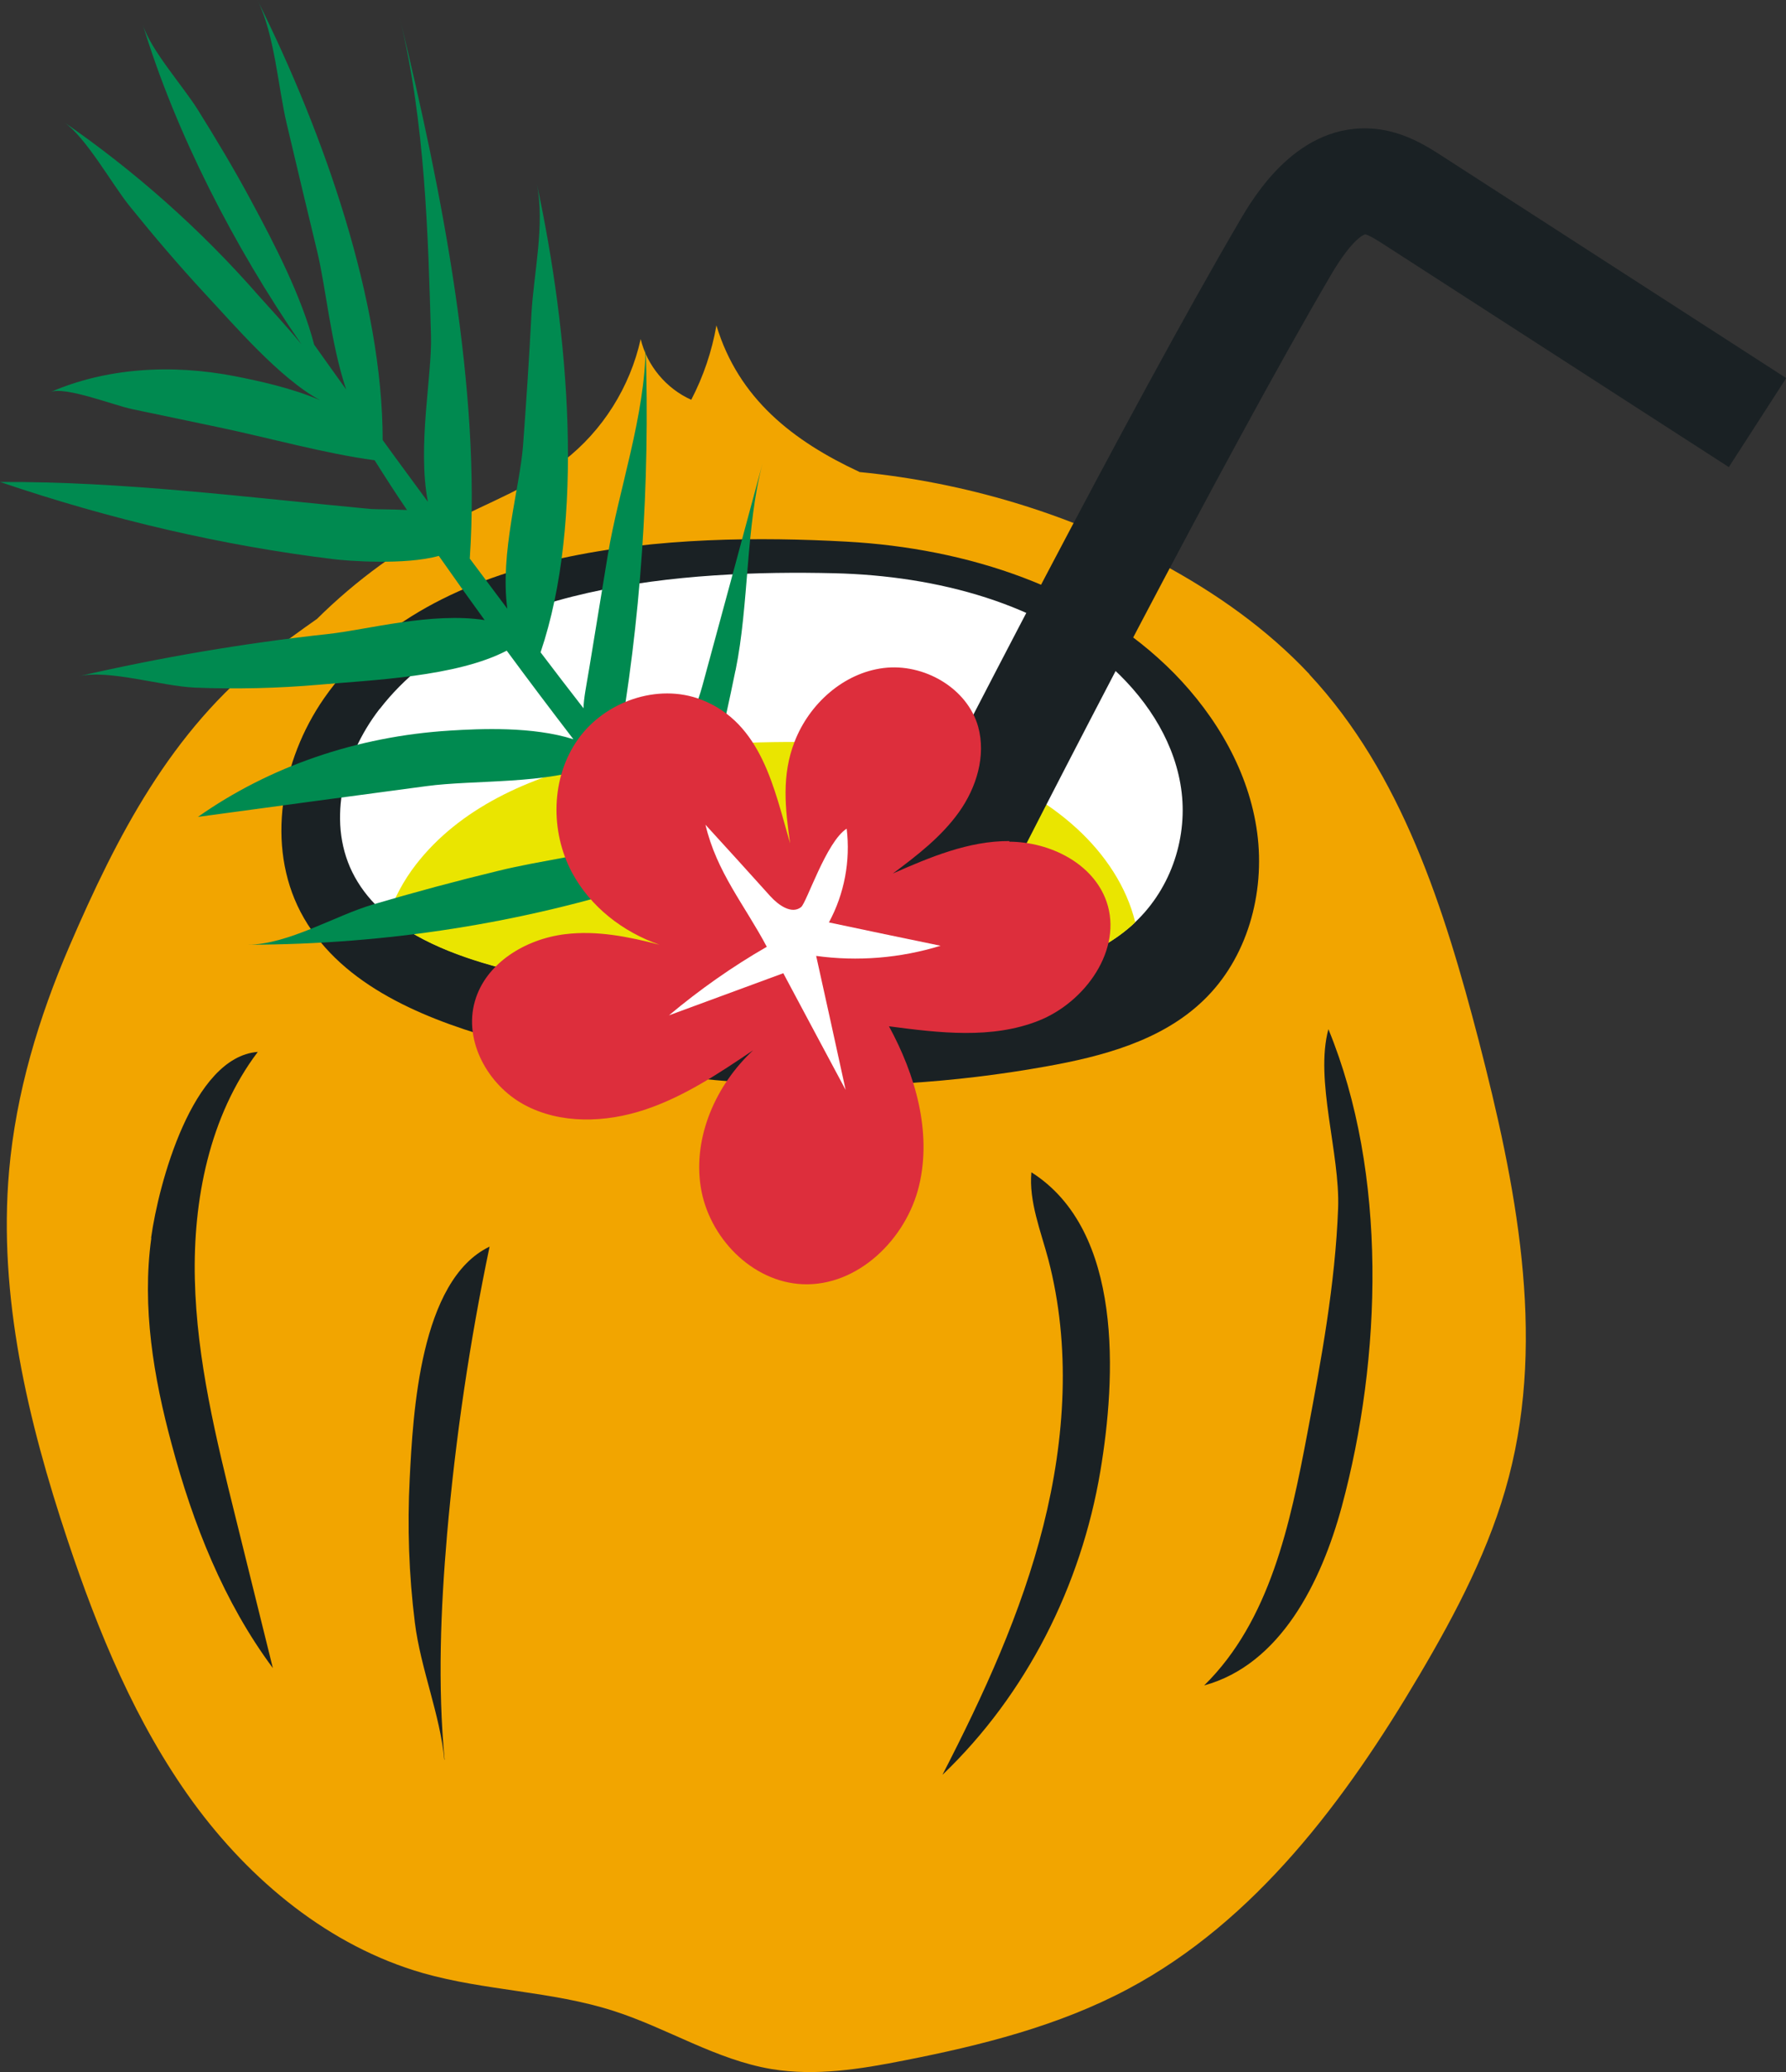 <?xml version="1.0" encoding="UTF-8"?>
<svg id="Layer_2" xmlns="http://www.w3.org/2000/svg" viewBox="0 0 86.53 100.34">
  <rect x="0" y="0" width="86.53" height="100.34" fill="#333333" stroke="none"/>
  <defs>
    <style>
      .cls-1 {
        fill: #008a50;
      }

      .cls-2 {
        fill: #f2a500;
      }

      .cls-3 {
        fill: #fff;
      }

      .cls-4 {
        fill: #1a2124;
      }

      .cls-5 {
        fill: #dd2e3c;
      }

      .cls-6 {
        fill: #eae500;
      }
    </style>
  </defs>
  <g id="_レイヤー_4" data-name="レイヤー_4">
    <g>
      <path class="cls-2" d="M63.45,32.66c-2.06-2.2-4.55-3.95-7.21-5.38-4.5-2.43-9.5-3.92-14.59-4.42,0,0-.02,0-.02-.01-3.2-1.49-5.85-3.54-6.92-7.09-.22,1.25-.63,2.47-1.22,3.6-1.21-.54-2.14-1.65-2.45-2.94-.51,2.31-1.84,4.44-3.72,5.89-1.65,1.28-3.64,2.02-5.5,2.97-2.38,1.22-4.56,2.81-6.46,4.69-.83.58-1.65,1.18-2.46,1.81-4.61,3.62-7.23,8.69-9.54,14.05-1.49,3.46-2.59,7.11-2.92,10.88-.53,6.05.91,12.1,2.83,17.86,1.49,4.47,3.31,8.89,6.08,12.7,2.78,3.81,6.61,6.98,11.14,8.28,3.02.86,6.24.87,9.23,1.83,2.6.83,4.97,2.37,7.67,2.82,2.13.35,4.31,0,6.42-.42,3.73-.73,7.48-1.67,10.84-3.46,6.18-3.29,10.55-9.16,14.11-15.19,1.79-3.03,3.45-6.19,4.34-9.6,1.81-6.91.33-14.23-1.46-21.15-1.66-6.37-3.72-12.92-8.21-17.73Z"/>
      <g>
        <path class="cls-4" d="M15.69,33.83c-2.07,2.99-2.81,7.1-1.13,10.33,1.77,3.39,5.65,5.06,9.33,6.12,8.66,2.48,17.89,2.96,26.76,1.37,2.76-.49,5.62-1.25,7.64-3.19,2.14-2.04,3.01-5.2,2.62-8.13s-1.96-5.62-4.03-7.73c-4.1-4.15-10.04-6.05-15.86-6.37-8.34-.46-20.12.09-25.33,7.6Z"/>
        <path class="cls-3" d="M18.4,34.32c-1.86,2.4-2.59,5.65-1.21,8.15,1.45,2.63,4.75,3.85,7.9,4.6,7.41,1.75,15.36,1.91,23.05.46,2.39-.45,4.87-1.12,6.66-2.69,1.89-1.66,2.72-4.16,2.45-6.46-.27-2.29-1.56-4.37-3.3-5.98-3.44-3.16-8.52-4.52-13.53-4.64-7.19-.17-17.35.53-22.02,6.57Z"/>
        <path class="cls-6" d="M55,44.66c-.42-1.73-1.47-3.29-2.82-4.53-3.1-2.85-7.67-4.08-12.19-4.18-6.47-.15-15.63.48-19.84,5.92-.59.76-1.05,1.62-1.35,2.51,1.68,1.38,4.02,2.17,6.29,2.7,7.41,1.75,15.36,1.91,23.05.46,2.39-.45,4.87-1.12,6.66-2.69.07-.06.13-.12.19-.18Z"/>
      </g>
      <path class="cls-1" d="M35.64,32.45c.65-3.18.49-6.98,1.31-10.03-.97,3.6-1.94,7.2-2.92,10.79-.44,1.62-1.66,3.99-1.76,6.21-.79-1-1.58-2-2.36-3,1.13-6.3,1.59-12.91,1.37-19.68-.01,3.36-1.32,7.03-1.83,10.12-.3,1.83-.6,3.66-.9,5.49-.15.9-.27,1.47-.28,1.95-.7-.9-1.39-1.8-2.08-2.71,2.15-6.34,1.39-15.39-.18-22.68.4,1.95-.16,4.39-.26,6.26-.11,2.14-.25,4.28-.41,6.41-.15,2-1.13,5.23-.76,7.9-.61-.81-1.21-1.62-1.82-2.43.55-8.09-1.33-17.74-3.39-26.17,1.23,5.05,1.37,10.48,1.51,15.37.06,1.94-.67,5.33-.15,8.05-.73-1-1.47-1.99-2.19-2.99,0-6.69-2.82-14.8-6.07-21.31.84,1.68,1,4.22,1.42,5.99.49,2.07.98,4.14,1.48,6.2.43,1.79.65,4.43,1.4,6.67-.52-.72-1.03-1.44-1.55-2.17-.61-2.34-1.92-4.87-3.07-7-.8-1.49-1.67-2.94-2.57-4.38-.72-1.15-2.28-2.89-2.66-4.11,1.59,5.23,4.41,10.73,7.68,15.47-.72-.88-1.51-1.72-2.06-2.34-2.81-3.22-6.04-6.07-9.45-8.42,1.08.74,2.32,2.99,3.18,4.06,1.17,1.45,2.38,2.87,3.64,4.23,1.4,1.5,3.65,4.14,5.6,5.18-1.41-.6-2.93-.92-4.07-1.15-3.2-.63-6.35-.39-9,.76.7-.3,3.08.64,3.95.82,1.38.29,2.77.58,4.15.87,2.49.52,5.12,1.27,7.61,1.61.51.81,1.03,1.62,1.57,2.41-.76-.04-1.46-.03-1.75-.05-6.04-.57-12.03-1.34-17.97-1.31,5.39,1.83,10.82,3.09,16.17,3.74.64.08,3.45.3,5.09-.16.73,1.04,1.47,2.08,2.22,3.11-2.55-.4-5.72.47-7.56.67-4.12.45-8.16,1.14-12.11,2.05,1.46-.34,4.01.48,5.64.55,2.03.08,4.03.03,5.99-.14,2.6-.23,6.67-.38,9.11-1.65,1.06,1.44,2.14,2.87,3.23,4.29-1.97-.63-4.54-.51-5.98-.42-4.53.28-8.76,1.75-12.21,4.18,3.69-.5,7.38-1,11.07-1.49,2.27-.31,5.92-.08,8.09-1,.91,1.17,1.82,2.33,2.75,3.48-.46.07-.88.19-1.06.25-1.99.63-4.21.86-6.25,1.36-2.07.5-4.12,1.05-6.15,1.65-1.8.53-4.08,1.93-6.03,1.94,6.77-.01,13.31-1.06,19.43-3.03.46-.15.94-.32,1.24-.69.18.22.35.43,9.07,11.53l1-.78c-8.81-11.22-9.09-11.56-9.36-11.9,1.01-2.63,1.66-5.57,2.24-8.4Z"/>
      <path class="cls-4" d="M46.95,46.29l-4.58-2.31c3.83-7.6,12.45-24.33,17.67-33.25.7-1.2,2.84-4.85,6.59-4.49,1.41.14,2.52.85,3.26,1.33l16.65,10.74-2.78,4.31-16.65-10.74c-.26-.17-.79-.51-.97-.53,0,0-.57.11-1.66,1.97-5.16,8.81-13.71,25.42-17.52,32.97Z"/>
      <path class="cls-4" d="M7.33,59.96c-.46,3.34.11,6.74.99,9.99,1.03,3.85,2.52,7.63,4.9,10.83-.6-2.44-1.21-4.87-1.81-7.31-.94-3.79-1.88-7.62-1.97-11.52-.09-3.83.7-7.9,3.05-11.01-3.17.24-4.81,6.4-5.17,9.01Z"/>
      <path class="cls-4" d="M63.34,69.41c-.83,4.39-1.81,9.08-5,12.21,3.69-1.01,5.67-4.98,6.67-8.67,1.94-7.19,2.23-16.11-.65-23.11-.67,2.47.57,6.01.47,8.68-.14,3.67-.81,7.29-1.49,10.89Z"/>
      <path class="cls-4" d="M45.67,85.93c1.99-3.86,3.82-7.84,4.88-12.05,1.06-4.21,1.34-8.69.24-12.89-.36-1.36-.95-2.81-.82-4.22,4.47,2.83,4.1,9.96,3.34,14.48-.93,5.53-3.57,10.8-7.64,14.69Z"/>
      <path class="cls-4" d="M21.54,85.22c-.34-3.63-.19-7.29.12-10.92.41-4.68,1.1-9.34,2.06-13.93-3.38,1.62-3.71,8.1-3.87,11.23-.12,2.33-.04,4.66.25,6.98.28,2.23,1.22,4.45,1.43,6.64Z"/>
      <g>
        <path class="cls-5" d="M48.9,40.73c-1.97-.01-3.84.78-5.64,1.57,1.17-.87,2.35-1.78,3.2-2.97.85-1.19,1.32-2.73.93-4.14-.53-1.88-2.64-3.08-4.58-2.84-1.94.24-3.6,1.73-4.31,3.56-.64,1.63-.46,3.25-.22,4.93-.77-2.63-1.37-5.83-4.31-6.96-2.11-.81-4.68.09-5.98,1.94-1.3,1.85-1.34,4.44-.28,6.43.89,1.66,2.46,2.88,4.24,3.5-1.5-.39-3.04-.7-4.57-.51-1.91.23-3.84,1.39-4.37,3.24-.56,1.93.63,4.07,2.39,5.02s3.94.87,5.84.24c1.9-.63,3.59-1.76,5.25-2.88-1.8,1.67-2.92,4.19-2.54,6.62s2.47,4.6,4.93,4.71c2.67.12,5.03-2.18,5.65-4.78.62-2.6-.18-5.36-1.46-7.71,2.43.32,4.98.63,7.25-.27,2.27-.9,4.09-3.46,3.29-5.77-.65-1.86-2.75-2.89-4.71-2.9Z"/>
        <path class="cls-3" d="M39.54,46.28c.48,2.17.96,4.33,1.43,6.5-1.01-1.88-2.01-3.76-3.02-5.65-1.85.68-3.69,1.36-5.54,2.04,1.48-1.24,3.07-2.36,4.74-3.32-1.07-2.02-2.43-3.61-2.97-5.91,1.05,1.15,2.1,2.3,3.14,3.46.39.43,1.03.89,1.49.53.27-.21,1.22-3.17,2.21-3.8.19,1.55-.11,3.16-.86,4.54,1.8.38,3.6.76,5.41,1.13-1.95.6-4.02.77-6.04.49Z"/>
      </g>
    </g>
  </g>
</svg>